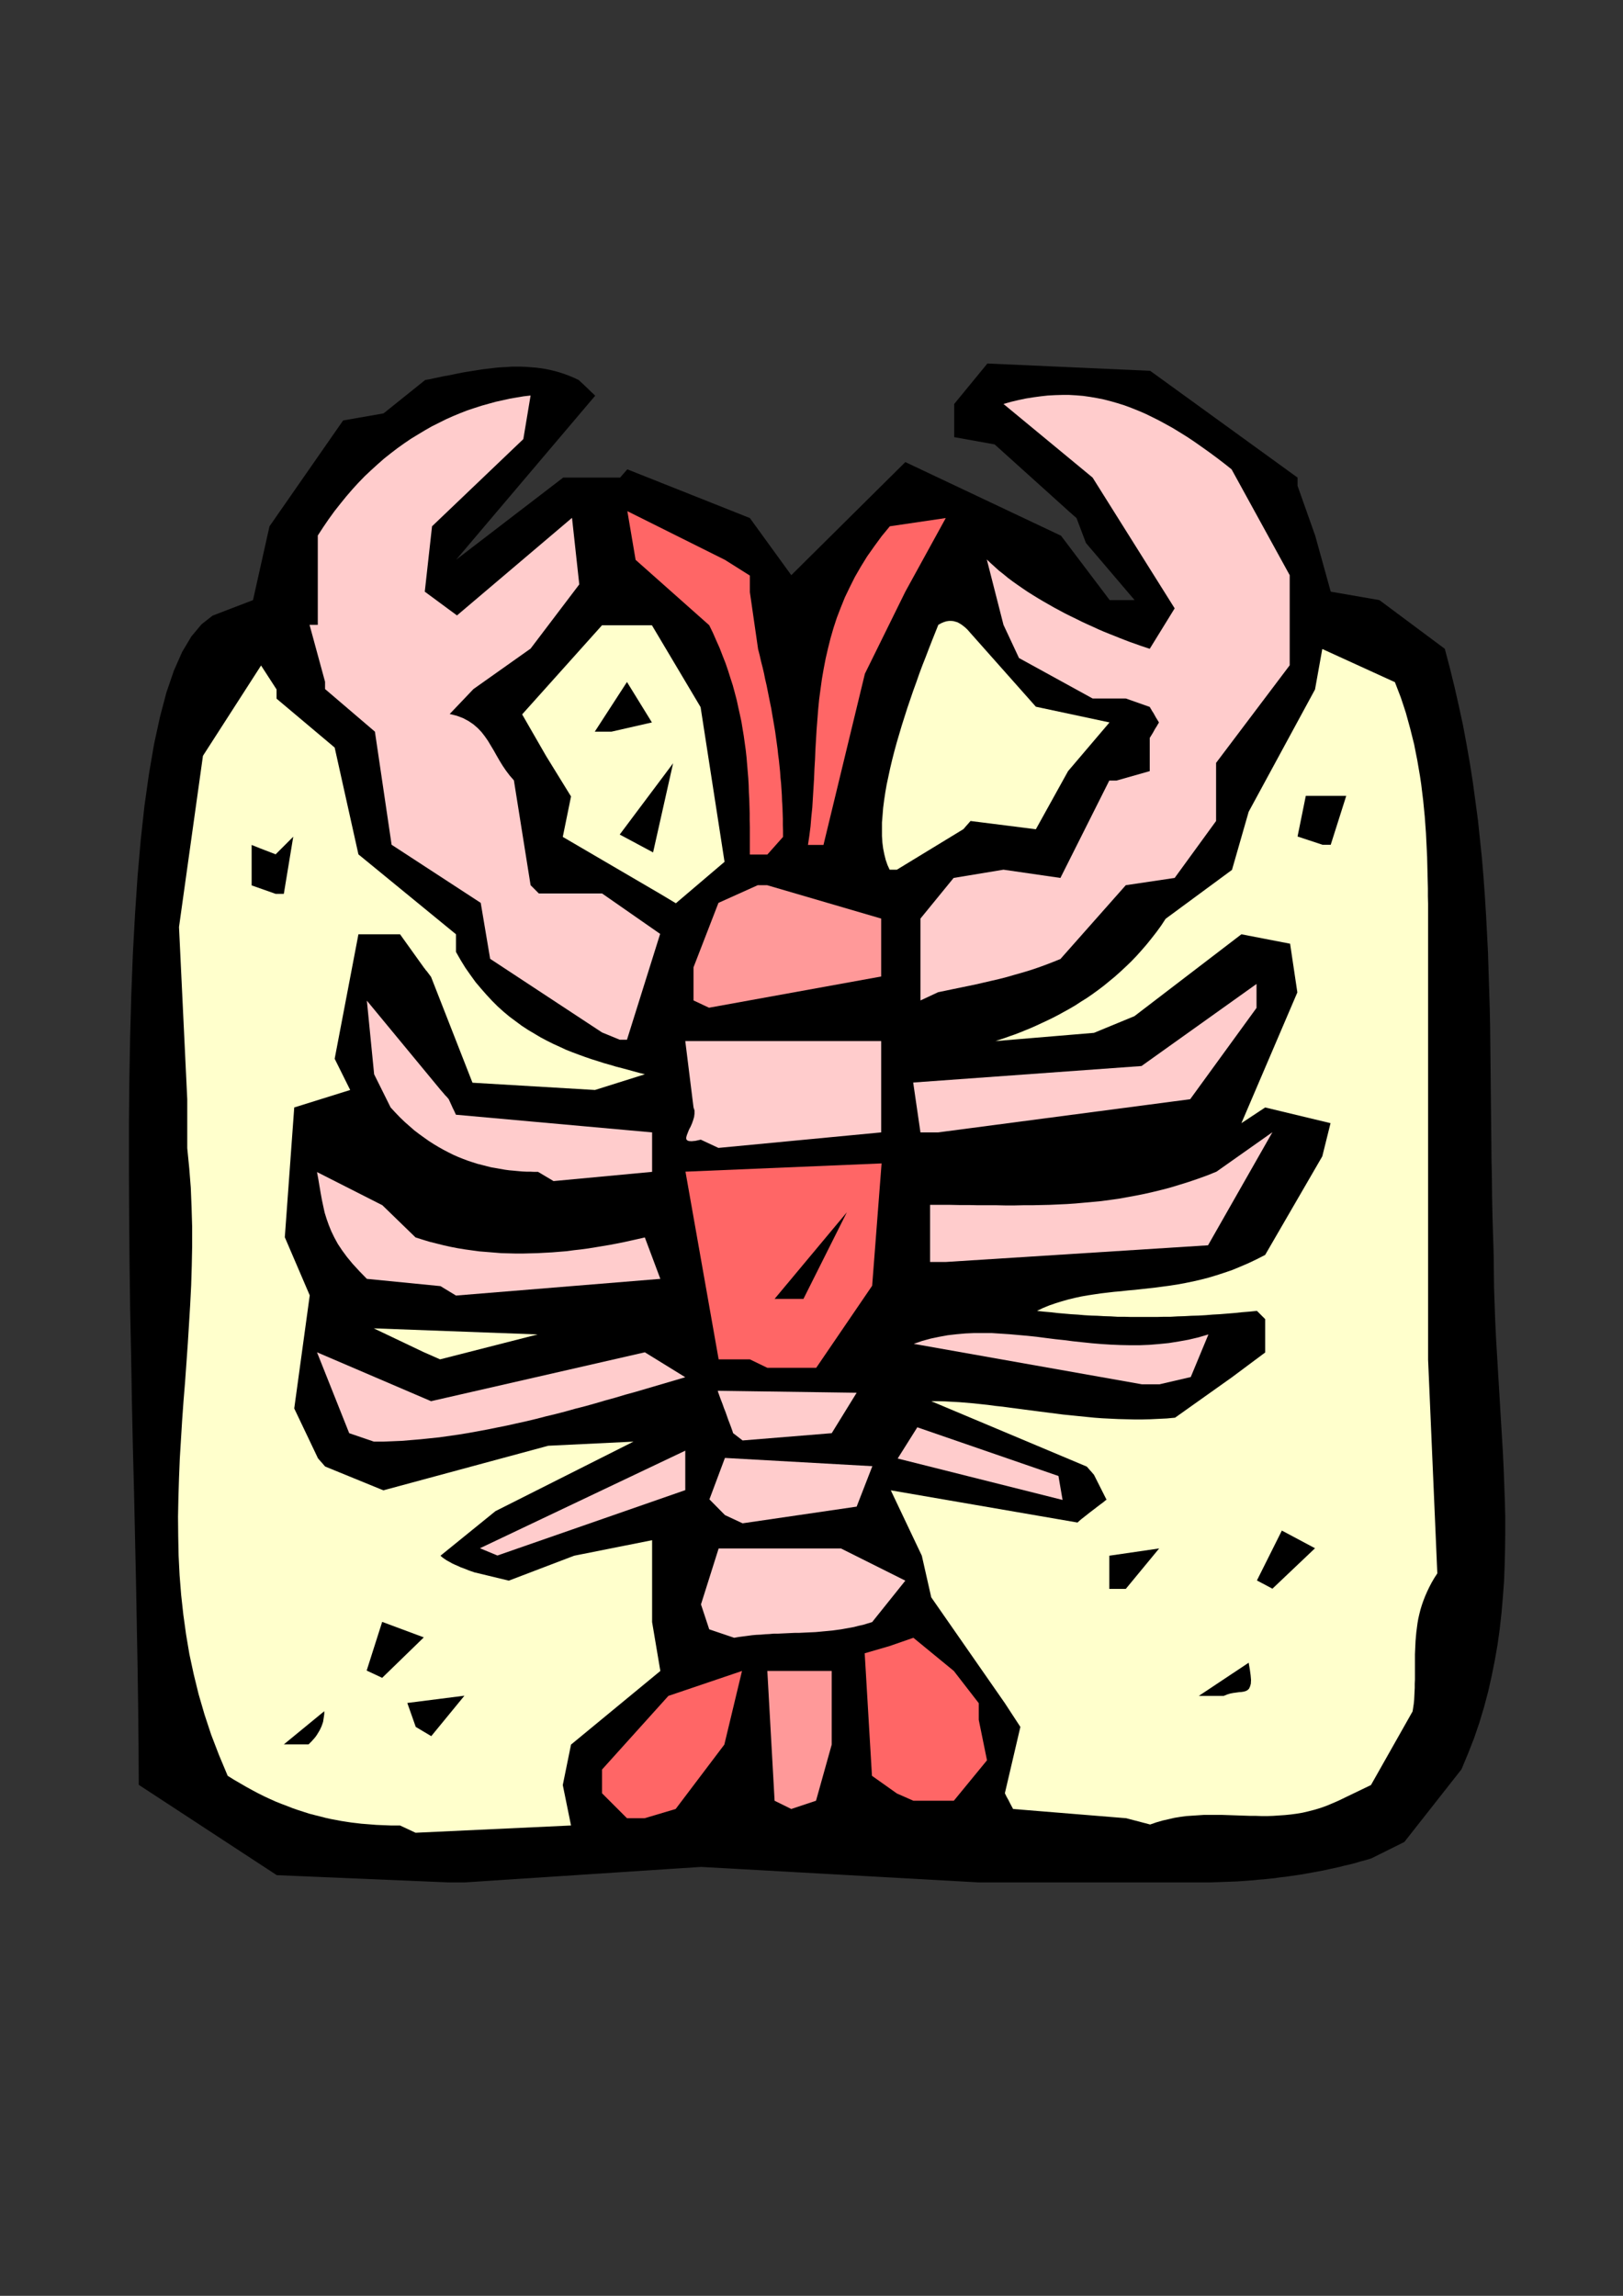 <?xml version="1.0" encoding="utf-8"?>
<!-- Created by UniConvertor 2.0rc4 (https://sk1project.net/) -->
<svg xmlns="http://www.w3.org/2000/svg" height="841.89pt" viewBox="0 0 595.276 841.89" width="595.276pt" version="1.1" xmlns:xlink="http://www.w3.org/1999/xlink" id="e66d3dcf-f610-11ea-a26c-dcc15c148e23">

<rect x="0" y="0" width="595.276" height="841.89" fill="#333333" stroke="none"/>

<g>
	<path style="fill:#000000;" d="M 164.654,690.297 L 101.51,687.633 50.894,654.513 50.822,640.689 50.678,626.289 50.462,611.313 50.174,595.905 49.886,580.065 49.526,563.865 49.166,547.305 48.734,530.601 48.374,513.681 48.086,496.689 47.726,479.697 47.51,462.705 47.366,445.785 47.294,429.009 47.294,412.449 47.438,396.177 47.726,380.265 48.158,364.785 48.734,349.737 49.526,335.193 50.462,321.297 51.614,308.049 52.982,295.521 54.638,283.785 56.51,272.841 58.67,262.905 61.046,253.905 63.782,245.913 66.806,239.073 70.19,233.385 73.934,228.921 77.966,225.753 92.798,220.065 98.846,192.993 125.846,154.185 140.678,151.593 155.942,139.353 157.598,139.065 159.254,138.705 160.982,138.345 162.638,137.985 164.366,137.697 166.094,137.337 167.822,136.977 169.622,136.617 171.35,136.329 173.15,136.041 174.95,135.753 176.75,135.465 178.55,135.249 180.35,135.033 182.15,134.817 183.95,134.673 185.75,134.601 187.55,134.457 189.35,134.457 191.15,134.457 192.95,134.529 194.75,134.673 196.55,134.817 198.35,135.033 200.15,135.321 201.878,135.681 203.678,136.113 205.406,136.617 207.134,137.193 208.862,137.841 210.59,138.561 212.246,139.353 214.262,141.225 215.774,142.665 216.782,143.673 217.574,144.393 218.006,144.825 218.222,145.041 218.294,145.113 218.294,145.113 167.318,205.233 206.558,175.137 227.438,175.137 228.302,174.129 228.95,173.409 229.454,172.833 229.742,172.473 229.958,172.257 230.03,172.185 230.102,172.113 230.102,172.113 275.03,189.969 290.222,210.921 332.054,169.449 389.15,196.449 407.006,220.065 416.15,220.065 398.294,199.113 394.838,189.969 393.83,189.105 393.11,188.457 392.534,187.953 392.174,187.665 391.958,187.449 391.886,187.377 391.814,187.305 391.814,187.305 364.814,162.969 349.982,160.305 349.982,148.137 362.15,133.305 421.838,135.969 475.91,175.137 475.91,176.145 475.91,176.865 475.91,177.441 475.91,177.801 475.91,178.017 475.91,178.089 475.91,178.161 475.91,178.161 482.39,196.449 488.078,216.969 505.934,220.065 529.91,237.921 531.782,244.977 533.51,252.033 535.094,259.017 536.606,266.001 537.902,272.985 539.126,279.969 540.206,286.881 541.142,293.793 542.078,300.777 542.798,307.689 543.518,314.529 544.094,321.441 544.598,328.353 545.03,335.265 545.39,342.105 545.75,349.017 545.966,355.929 546.182,362.769 546.398,369.681 546.542,376.593 546.614,383.505 546.686,390.345 546.758,397.257 546.83,404.241 546.902,411.153 546.974,418.065 547.046,425.049 547.19,432.033 547.262,439.017 547.406,446.001 547.622,453.057 547.838,460.113 547.91,466.233 547.982,472.353 548.198,478.473 548.414,484.521 548.702,490.569 549.062,496.617 549.422,502.665 549.782,508.713 550.142,514.689 550.502,520.737 550.862,526.641 551.222,532.617 551.51,538.593 551.726,544.497 551.942,550.401 552.086,556.305 552.086,562.209 552.014,568.113 551.87,573.945 551.654,579.777 551.222,585.609 550.718,591.441 550.07,597.273 549.278,603.033 548.27,608.793 547.118,614.553 545.822,620.313 544.31,626.001 542.582,631.761 540.638,637.449 538.406,643.137 536.03,648.825 515.078,675.465 502.91,681.513 500.966,682.089 499.022,682.593 497.15,683.169 495.206,683.673 493.262,684.105 491.318,684.609 489.374,685.041 487.358,685.473 485.414,685.905 483.47,686.265 481.526,686.625 479.51,686.985 477.566,687.345 475.622,687.633 473.606,687.921 471.662,688.209 469.646,688.425 467.702,688.713 465.686,688.929 463.67,689.145 461.726,689.289 459.71,689.505 457.766,689.649 455.75,689.793 453.734,689.937 451.718,690.009 449.774,690.081 447.758,690.153 445.742,690.225 443.726,690.297 441.782,690.297 439.766,690.297 359.126,690.297 257.102,684.609 170.414,690.297 164.654,690.297 Z" />
	<path style="fill:#ffffcc;" d="M 146.726,669.417 L 144.998,669.417 143.27,669.417 141.542,669.345 139.742,669.273 138.014,669.201 136.214,669.057 134.414,668.913 132.542,668.769 130.742,668.553 128.87,668.337 126.998,668.049 125.126,667.761 123.254,667.401 121.31,667.041 119.366,666.609 117.422,666.105 115.406,665.601 113.462,665.097 111.446,664.449 109.43,663.801 107.342,663.081 105.326,662.289 103.238,661.497 101.078,660.633 98.99,659.697 96.83,658.689 94.67,657.609 92.51,656.457 90.278,655.233 88.046,653.937 85.814,652.641 83.51,651.201 80.342,643.641 77.462,636.153 75.014,628.737 72.854,621.321 71.054,613.977 69.47,606.633 68.246,599.361 67.238,592.089 66.446,584.889 65.87,577.689 65.51,570.489 65.366,563.361 65.294,556.233 65.438,549.105 65.654,542.049 65.942,534.921 66.374,527.865 66.806,520.809 67.31,513.753 67.886,506.697 68.39,499.641 68.894,492.513 69.326,485.457 69.758,478.401 70.118,471.273 70.334,464.145 70.478,457.017 70.478,449.889 70.262,442.689 69.974,435.489 69.398,428.289 68.678,421.017 68.678,403.089 65.654,339.945 74.438,277.161 95.75,244.041 101.438,252.825 101.438,253.977 101.438,254.769 101.438,255.417 101.438,255.777 101.438,256.065 101.438,256.137 101.438,256.209 101.438,256.209 122.75,274.137 131.462,313.305 167.246,342.609 167.246,344.769 167.246,346.353 167.246,347.505 167.246,348.297 167.246,348.729 167.246,349.017 167.246,349.089 167.246,349.089 168.974,352.113 170.702,354.921 172.574,357.585 174.446,360.177 176.462,362.553 178.478,364.857 180.494,367.017 182.582,369.105 184.742,371.049 186.902,372.849 189.134,374.505 191.366,376.161 193.67,377.673 195.974,379.041 198.278,380.409 200.582,381.633 202.886,382.785 205.262,383.865 207.566,384.945 209.942,385.881 212.246,386.745 214.622,387.609 216.926,388.401 219.23,389.121 221.462,389.841 223.766,390.489 225.926,391.137 228.158,391.713 230.318,392.289 232.406,392.865 234.494,393.441 236.51,393.945 218.222,399.705 173.294,397.041 158.102,358.233 157.238,357.081 156.59,356.217 156.086,355.641 155.798,355.209 155.582,354.993 155.51,354.849 155.438,354.777 155.438,354.777 146.726,342.609 131.462,342.609 122.75,388.257 128.438,399.705 107.918,406.113 104.462,453.705 113.606,475.017 107.918,516.489 116.63,534.777 117.494,535.785 118.142,536.505 118.646,537.081 118.934,537.441 119.15,537.657 119.222,537.729 119.294,537.801 119.294,537.801 140.606,546.513 201.086,530.169 232.334,528.657 181.718,554.145 161.558,570.489 162.206,571.065 162.998,571.641 163.862,572.217 164.798,572.721 165.806,573.297 166.886,573.801 167.894,574.233 168.974,574.737 169.982,575.097 170.918,575.457 171.782,575.817 172.574,576.105 173.222,576.321 173.654,576.465 174.014,576.609 174.086,576.609 186.614,579.633 210.59,570.489 239.174,564.801 239.174,594.825 242.198,612.753 209.438,639.753 206.414,654.585 209.438,669.417 152.414,672.081 146.726,669.417 Z" />
	<path style="fill:#ff6666;" d="M 229.958,666.753 L 220.814,657.609 220.814,648.897 245.15,621.897 272.15,612.753 265.67,639.753 247.814,663.369 236.438,666.753 229.958,666.753 Z" />
	<path style="fill:#ffffcc;" d="M 413.054,666.753 L 371.582,663.369 370.574,661.497 369.854,660.057 369.278,659.049 368.918,658.329 368.702,657.897 368.63,657.681 368.558,657.609 368.558,657.609 374.246,633.273 368.558,624.561 341.558,585.753 338.102,570.489 326.726,546.513 395.198,558.321 396.494,557.169 398.15,555.873 399.878,554.505 401.678,553.137 403.262,551.913 404.63,550.905 405.494,550.185 405.854,549.969 401.246,540.825 400.382,539.817 399.734,539.097 399.23,538.521 398.942,538.161 398.726,537.945 398.654,537.873 398.582,537.801 398.582,537.801 341.558,513.825 344.078,513.825 346.67,513.897 349.262,514.041 351.854,514.185 354.446,514.401 357.038,514.617 359.702,514.905 362.366,515.193 365.03,515.553 367.766,515.841 370.43,516.201 373.166,516.561 375.902,516.921 378.71,517.281 381.446,517.641 384.254,518.001 387.062,518.361 389.87,518.721 392.75,519.009 395.558,519.297 398.438,519.585 401.318,519.873 404.198,520.089 407.15,520.233 410.102,520.377 412.982,520.449 416.006,520.521 418.958,520.521 421.91,520.449 424.934,520.305 427.958,520.161 430.982,519.873 451.862,505.041 464.03,495.969 464.03,483.729 463.022,482.721 462.302,482.001 461.726,481.425 461.366,481.065 461.15,480.849 461.078,480.777 461.006,480.705 461.006,480.705 458.198,480.993 455.462,481.209 452.726,481.497 450.062,481.713 447.398,481.929 444.734,482.073 442.142,482.289 439.55,482.433 436.958,482.505 434.438,482.649 431.918,482.721 429.398,482.865 426.95,482.865 424.43,482.937 421.982,482.937 419.534,482.937 417.086,482.937 414.71,482.937 412.262,482.865 409.814,482.865 407.438,482.721 404.99,482.649 402.542,482.505 400.166,482.433 397.718,482.289 395.27,482.073 392.822,481.929 390.374,481.713 387.854,481.497 385.406,481.209 382.886,480.993 380.366,480.705 382.598,479.625 384.902,478.689 387.206,477.897 389.51,477.177 391.814,476.529 394.19,475.953 396.494,475.449 398.942,475.017 401.318,474.657 403.766,474.297 406.214,474.009 408.662,473.721 411.182,473.505 413.702,473.217 416.222,473.001 418.814,472.713 421.406,472.425 423.998,472.137 426.662,471.777 429.326,471.417 432.062,470.985 434.798,470.481 437.606,469.905 440.414,469.257 443.222,468.537 446.102,467.673 448.982,466.737 451.934,465.729 454.886,464.505 457.91,463.209 460.934,461.769 464.03,460.185 484.982,424.041 488.006,411.873 464.03,406.113 455.318,411.873 475.838,363.921 473.174,346.065 455.318,342.609 416.078,372.633 401.246,378.753 365.102,381.777 366.83,381.201 368.558,380.625 370.358,379.977 372.23,379.329 374.102,378.609 376.046,377.817 377.99,377.025 379.934,376.161 381.95,375.225 383.966,374.289 386.054,373.281 388.142,372.201 390.23,371.049 392.318,369.897 394.406,368.673 396.494,367.305 398.582,366.009 400.67,364.569 402.758,363.057 404.846,361.473 406.862,359.817 408.878,358.161 410.894,356.361 412.91,354.489 414.854,352.617 416.798,350.601 418.67,348.513 420.542,346.353 422.342,344.121 424.142,341.817 425.87,339.441 427.526,336.921 451.862,318.993 457.982,297.681 482.318,252.825 484.982,237.993 511.622,250.161 512.702,252.969 513.782,255.777 514.718,258.585 515.654,261.465 516.446,264.345 517.238,267.225 517.958,270.105 518.678,272.985 519.254,275.937 519.83,278.817 520.334,281.769 520.838,284.721 521.27,287.673 521.63,290.625 521.99,293.577 522.278,296.529 522.566,299.481 522.782,302.433 522.998,305.385 523.142,308.337 523.286,311.217 523.43,314.169 523.502,317.049 523.574,320.001 523.646,322.881 523.718,325.761 523.718,328.569 523.79,331.449 523.79,334.257 523.79,337.065 523.79,339.873 523.79,342.609 523.79,498.633 527.174,576.969 526.094,578.625 525.086,580.353 524.222,582.009 523.43,583.665 522.71,585.321 522.062,586.977 521.486,588.633 520.982,590.289 520.55,592.017 520.19,593.601 519.902,595.257 519.686,596.913 519.47,598.569 519.326,600.153 519.182,601.809 519.11,603.393 519.038,604.977 518.966,606.633 518.966,608.217 518.966,609.729 518.966,611.313 518.966,612.897 518.966,614.409 518.966,615.921 518.894,617.433 518.894,618.945 518.822,620.385 518.75,621.897 518.678,623.337 518.534,624.777 518.318,626.217 518.102,627.585 502.838,654.585 491.03,660.273 488.726,661.281 486.494,662.217 484.262,663.009 482.102,663.657 479.87,664.233 477.71,664.737 475.55,665.097 473.39,665.385 471.23,665.601 469.07,665.745 466.982,665.889 464.894,665.961 462.734,665.961 460.646,665.889 458.558,665.889 456.47,665.817 454.31,665.745 452.222,665.673 450.134,665.601 447.974,665.529 445.886,665.529 443.798,665.529 441.638,665.529 439.478,665.673 437.318,665.817 435.158,665.961 432.998,666.249 430.766,666.609 428.606,667.113 426.374,667.617 424.142,668.265 421.838,669.057 413.054,666.753 Z" />
	<path style="fill:#ff9999;" d="M 284.102,660.345 L 284.102,660.345 284.102,660.345 284.102,660.345 284.102,660.345 281.438,612.753 305.054,612.753 305.054,639.753 299.294,660.345 290.222,663.369 284.102,660.345 Z" />
	<path style="fill:#ff6666;" d="M 328.958,657.681 L 319.814,651.201 317.15,606.273 326.294,603.609 335.006,600.585 349.838,612.753 358.982,624.561 358.982,626.577 358.982,628.089 358.982,629.169 358.982,629.889 358.982,630.393 358.982,630.609 358.982,630.681 358.982,630.681 362.006,645.513 349.838,660.345 335.006,660.345 328.958,657.681 Z" />
	<path style="fill:#000000;" d="M 104.102,639.681 L 104.102,639.681 104.102,639.681 104.102,639.681 104.102,639.681 118.934,627.513 118.934,628.521 118.79,629.529 118.646,630.465 118.502,631.401 118.214,632.265 117.926,633.057 117.566,633.849 117.206,634.569 116.774,635.289 116.342,636.009 115.91,636.657 115.406,637.305 114.83,637.953 114.326,638.529 113.75,639.105 113.174,639.681 104.102,639.681 Z" />
	<path style="fill:#000000;" d="M 152.486,633.273 L 149.39,624.489 170.342,621.825 158.174,636.657 152.486,633.273 Z" />
	<path style="fill:#000000;" d="M 439.694,621.897 L 439.694,621.897 439.694,621.897 439.694,621.897 439.694,621.897 457.982,609.729 458.414,612.249 458.702,614.337 458.846,616.065 458.774,617.433 458.486,618.441 458.126,619.233 457.622,619.737 456.974,620.097 456.254,620.313 455.39,620.457 454.454,620.529 453.446,620.673 452.366,620.817 451.214,621.033 450.062,621.393 448.838,621.897 439.694,621.897 Z" />
	<path style="fill:#000000;" d="M 134.486,612.609 L 134.486,612.609 134.486,612.609 134.486,612.609 134.486,612.609 140.174,594.753 155.438,600.441 140.174,615.273 134.486,612.609 Z" />
	<path style="fill:#ffcccc;" d="M 260.126,597.489 L 257.102,588.345 263.582,567.825 308.438,567.825 332.054,579.633 319.886,594.825 318.23,595.329 316.574,595.833 314.918,596.193 313.262,596.625 311.678,596.913 310.094,597.201 308.51,597.489 306.926,597.705 305.342,597.921 303.83,598.065 302.246,598.209 300.734,598.353 299.15,598.497 297.638,598.569 296.054,598.641 294.542,598.713 293.03,598.785 291.518,598.785 289.934,598.857 288.422,598.929 286.838,599.001 285.326,599.073 283.742,599.073 282.158,599.217 280.646,599.289 279.062,599.433 277.406,599.505 275.822,599.649 274.238,599.865 272.582,600.081 270.926,600.297 269.27,600.585 260.126,597.489 Z" />
	<path style="fill:#000000;" d="M 406.862,582.657 L 406.862,570.489 425.15,567.825 412.91,582.657 406.862,582.657 Z" />
	<path style="fill:#000000;" d="M 461.006,579.561 L 461.006,579.561 461.006,579.561 461.006,579.561 461.006,579.561 470.15,561.273 482.318,567.753 466.694,582.585 461.006,579.561 Z" />
	<path style="fill:#ffcccc;" d="M 176.03,567.753 L 176.03,567.753 176.03,567.753 176.03,567.753 176.03,567.753 251.342,531.969 251.342,546.441 182.438,570.417 176.03,567.753 Z" />
	<path style="fill:#ffcccc;" d="M 265.886,555.585 L 260.198,549.825 265.886,534.633 319.958,537.657 314.198,552.489 272.366,558.609 265.886,555.585 Z" />
	<path style="fill:#ffcccc;" d="M 389.726,550.041 L 329.246,534.849 336.446,523.401 388.214,541.257 389.726,550.041 Z" />
	<path style="fill:#ffcccc;" d="M 128.078,525.561 L 116.27,495.897 158.102,513.825 236.51,495.897 251.342,505.041 247.67,506.121 243.998,507.201 240.326,508.281 236.654,509.361 232.982,510.441 229.31,511.449 225.71,512.529 222.038,513.537 218.366,514.617 214.766,515.625 211.094,516.561 207.494,517.569 203.894,518.505 200.294,519.369 196.694,520.305 193.094,521.169 189.494,521.961 185.966,522.753 182.366,523.473 178.838,524.193 175.31,524.841 171.782,525.489 168.254,526.065 164.726,526.569 161.198,527.073 157.742,527.433 154.286,527.793 150.83,528.081 147.374,528.369 143.99,528.513 140.534,528.657 137.15,528.657 128.078,525.561 Z" />
	<path style="fill:#ffcccc;" d="M 268.91,525.561 L 268.838,525.417 268.694,524.913 268.406,524.121 268.046,523.113 267.614,521.961 267.11,520.665 266.606,519.225 266.102,517.785 265.526,516.345 265.022,514.905 264.518,513.609 264.086,512.457 263.726,511.449 263.438,510.657 263.294,510.153 263.222,510.009 314.198,510.729 305.054,525.561 272.366,528.225 268.91,525.561 Z" />
	<path style="fill:#ffcccc;" d="M 418.814,507.633 L 335.15,492.801 338.246,491.721 341.414,490.857 344.51,490.209 347.678,489.633 350.846,489.273 354.086,488.985 357.254,488.841 360.494,488.841 363.734,488.841 366.974,489.057 370.286,489.273 373.526,489.561 376.838,489.849 380.222,490.209 383.534,490.641 386.918,491.073 390.302,491.433 393.686,491.865 397.07,492.225 400.526,492.585 403.982,492.873 407.438,493.089 410.894,493.233 414.422,493.305 417.95,493.305 421.55,493.161 425.078,492.873 428.678,492.513 432.278,491.937 435.878,491.289 439.55,490.425 443.222,489.345 436.742,504.969 425.294,507.633 418.814,507.633 Z" />
	<path style="fill:#ff6666;" d="M 275.03,498.489 L 263.582,498.489 251.414,429.657 323.342,426.633 319.886,471.489 299.366,501.585 281.438,501.585 275.03,498.489 Z" />
	<path style="fill:#ffffcc;" d="M 155.366,495.825 L 137.078,487.113 197.198,489.345 161.414,498.489 155.366,495.825 Z" />
	<path style="fill:#ffcccc;" d="M 161.558,471.633 L 134.558,468.969 131.822,466.161 129.374,463.497 127.286,460.977 125.486,458.529 123.902,456.153 122.606,453.777 121.526,451.545 120.59,449.241 119.798,447.009 119.078,444.705 118.574,442.401 118.07,440.025 117.638,437.649 117.206,435.129 116.774,432.537 116.27,429.801 140.246,441.969 152.414,453.777 154.934,454.569 157.526,455.361 160.118,456.009 162.71,456.657 165.302,457.233 167.894,457.737 170.558,458.169 173.15,458.529 175.814,458.889 178.478,459.105 181.142,459.321 183.806,459.537 186.47,459.609 189.134,459.681 191.798,459.681 194.462,459.609 197.198,459.537 199.862,459.393 202.526,459.249 205.19,459.033 207.854,458.817 210.518,458.457 213.11,458.169 215.774,457.809 218.438,457.377 221.03,456.945 223.622,456.513 226.286,456.009 228.806,455.505 231.398,454.929 233.99,454.353 236.51,453.777 242.198,468.969 167.246,475.089 161.558,471.633 Z" />
	<path style="fill:#000000;" d="M 284.102,476.313 L 310.598,444.561 294.686,476.313 284.102,476.313 Z" />
	<path style="fill:#ffcccc;" d="M 341.126,462.777 L 341.126,441.825 344.726,441.825 348.326,441.825 351.782,441.897 355.31,441.897 358.694,441.969 362.078,441.969 365.462,441.969 368.774,442.041 372.086,442.041 375.326,441.969 378.566,441.969 381.806,441.897 384.974,441.825 388.142,441.681 391.31,441.537 394.478,441.321 397.646,441.033 400.814,440.745 403.91,440.457 407.078,440.025 410.246,439.593 413.414,439.017 416.582,438.441 419.822,437.793 422.99,437.073 426.23,436.281 429.47,435.417 432.782,434.409 436.022,433.401 439.406,432.249 442.79,431.025 446.174,429.657 466.694,415.185 443.078,456.657 346.886,462.777 341.126,462.777 Z" />
	<path style="fill:#ffcccc;" d="M 197.342,429.729 L 195.902,429.729 194.462,429.657 193.022,429.657 191.51,429.585 189.926,429.441 188.414,429.297 186.758,429.153 185.174,428.937 183.518,428.649 181.862,428.361 180.206,428.073 178.478,427.641 176.822,427.209 175.094,426.777 173.294,426.201 171.566,425.625 169.838,424.977 168.038,424.257 166.238,423.465 164.51,422.601 162.71,421.665 160.91,420.657 159.11,419.577 157.31,418.425 155.582,417.201 153.782,415.905 151.982,414.537 150.254,413.025 148.454,411.441 146.726,409.785 144.998,407.985 143.27,406.113 137.222,393.945 134.558,366.945 161.558,399.633 162.566,400.785 163.286,401.649 163.862,402.225 164.222,402.657 164.438,402.873 164.51,403.017 164.582,403.089 164.582,403.089 165.446,404.961 166.094,406.401 166.598,407.409 166.886,408.057 167.102,408.489 167.174,408.705 167.246,408.777 167.246,408.777 239.174,415.257 239.174,429.729 203.03,433.113 197.342,429.729 Z" />
	<path style="fill:#ffcccc;" d="M 257.03,417.921 L 255.086,418.353 253.646,418.497 252.638,418.425 251.99,418.137 251.702,417.705 251.702,417.057 251.918,416.265 252.278,415.329 252.71,414.249 253.286,413.169 253.79,412.017 254.222,410.793 254.582,409.569 254.726,408.417 254.726,407.193 254.366,406.113 251.342,381.777 323.198,381.777 323.198,415.257 263.51,420.945 257.03,417.921 Z" />
	<path style="fill:#ffcccc;" d="M 337.598,415.257 L 334.934,396.969 418.67,390.921 460.862,360.825 460.862,369.609 436.526,403.089 344.078,415.257 337.598,415.257 Z" />
	<path style="fill:#ffcccc;" d="M 220.814,378.609 L 179.774,351.609 176.318,331.089 143.63,309.777 137.51,268.305 119.222,252.681 119.222,251.817 119.222,251.169 119.222,250.665 119.222,250.377 119.222,250.161 119.222,250.089 119.222,250.017 119.222,250.017 113.534,229.137 114.542,229.137 115.262,229.137 115.838,229.137 116.198,229.137 116.414,229.137 116.486,229.137 116.558,229.137 116.558,229.137 116.558,196.377 118.574,193.281 120.59,190.329 122.678,187.449 124.838,184.713 126.998,182.049 129.23,179.457 131.462,177.009 133.766,174.633 136.142,172.401 138.518,170.241 140.894,168.153 143.342,166.209 145.79,164.337 148.31,162.537 150.758,160.881 153.35,159.297 155.87,157.785 158.39,156.345 160.982,155.049 163.574,153.753 166.166,152.601 168.758,151.521 171.35,150.513 173.942,149.649 176.606,148.785 179.198,148.065 181.79,147.345 184.382,146.769 186.974,146.193 189.494,145.761 192.086,145.329 194.606,145.041 191.942,161.025 158.462,192.993 155.798,216.969 167.606,225.681 209.798,189.897 212.462,214.305 194.606,237.849 173.654,252.681 164.942,261.825 167.534,262.473 169.838,263.337 171.854,264.417 173.654,265.641 175.238,267.009 176.606,268.449 177.83,270.033 178.982,271.689 180.062,273.489 181.142,275.289 182.15,277.089 183.23,278.961 184.382,280.833 185.606,282.633 186.974,284.433 188.486,286.161 194.606,324.609 195.614,325.617 196.334,326.337 196.91,326.913 197.27,327.273 197.486,327.489 197.558,327.561 197.63,327.633 197.63,327.633 220.814,327.633 242.126,342.465 229.958,381.273 227.294,381.273 220.814,378.609 Z" />
	<path style="fill:#ff9999;" d="M 254.366,366.873 L 254.366,354.705 263.51,331.089 277.91,324.609 279.062,324.609 279.926,324.609 280.502,324.609 280.934,324.609 281.15,324.609 281.294,324.609 281.366,324.609 281.366,324.609 323.198,336.849 323.198,358.089 260.054,369.537 254.366,366.873 Z" />
	<path style="fill:#ffcccc;" d="M 337.598,366.873 L 337.598,336.849 349.766,321.945 368.054,318.921 388.934,321.945 406.862,286.233 407.726,286.233 408.374,286.233 408.878,286.233 409.166,286.233 409.382,286.233 409.454,286.233 409.526,286.233 409.526,286.233 421.694,282.777 421.694,270.609 422.846,268.737 423.638,267.297 424.286,266.289 424.646,265.641 424.934,265.209 425.006,264.993 425.078,264.921 425.078,264.921 423.926,263.049 423.134,261.609 422.486,260.601 422.126,259.953 421.838,259.521 421.766,259.305 421.694,259.233 421.694,259.233 412.91,256.137 400.742,256.137 373.742,241.305 368.054,229.137 361.934,205.161 363.374,206.529 364.886,207.897 366.398,209.265 368.054,210.561 369.71,211.929 371.438,213.225 373.166,214.449 375.038,215.745 376.838,216.969 378.782,218.193 380.654,219.345 382.598,220.497 384.614,221.649 386.63,222.801 388.646,223.881 390.662,224.961 392.678,225.969 394.766,226.977 396.782,227.985 398.798,228.921 400.886,229.857 402.902,230.793 404.918,231.657 406.862,232.449 408.878,233.241 410.822,234.033 412.694,234.753 414.566,235.473 416.438,236.121 418.238,236.769 419.966,237.345 421.694,237.921 430.838,223.089 400.742,175.137 368.054,148.137 370.862,147.345 373.598,146.697 376.334,146.121 379.07,145.689 381.734,145.329 384.326,145.041 386.99,144.897 389.582,144.825 392.174,144.825 394.694,144.969 397.286,145.185 399.806,145.545 402.326,145.977 404.846,146.481 407.366,147.129 409.886,147.849 412.406,148.641 414.926,149.577 417.446,150.585 419.966,151.665 422.486,152.889 425.078,154.185 427.598,155.553 430.19,156.993 432.782,158.577 435.446,160.233 438.038,161.961 440.702,163.833 443.438,165.777 446.174,167.793 448.91,169.881 451.718,172.113 473.03,210.921 473.03,212.073 473.03,212.865 473.03,213.513 473.03,213.873 473.03,214.161 473.03,214.233 473.03,214.305 473.03,214.305 473.03,243.969 446.03,279.753 446.03,301.065 430.838,321.945 412.91,324.609 388.934,351.681 386.054,352.833 383.246,353.913 380.438,354.921 377.63,355.857 374.75,356.721 371.942,357.513 369.206,358.305 366.398,359.025 363.59,359.673 360.782,360.321 357.974,360.969 355.238,361.545 352.43,362.121 349.622,362.697 346.886,363.273 344.078,363.849 337.598,366.873 Z" />
	<path style="fill:#ffffcc;" d="M 242.126,327.777 L 206.414,306.897 209.438,292.065 200.294,277.233 191.51,261.969 220.814,229.281 239.102,229.281 256.958,259.305 265.742,316.041 247.886,331.233 242.126,327.777 Z" />
	<path style="fill:#000000;" d="M 92.294,324.681 L 92.294,309.849 95.174,311.001 97.406,311.865 98.918,312.441 99.998,312.873 100.646,313.089 100.934,313.233 101.078,313.305 101.078,313.305 103.238,311.145 104.822,309.561 105.974,308.409 106.766,307.617 107.198,307.185 107.486,306.897 107.558,306.825 107.558,306.825 104.102,327.777 103.094,327.777 102.374,327.777 101.798,327.777 101.438,327.777 101.222,327.777 101.15,327.777 101.078,327.777 101.078,327.777 92.294,324.681 Z" />
	<path style="fill:#ffffcc;" d="M 326.294,318.921 L 325.502,317.193 324.854,315.321 324.35,313.305 323.918,311.145 323.63,308.913 323.486,306.609 323.486,304.161 323.486,301.569 323.702,298.977 323.918,296.241 324.278,293.433 324.71,290.553 325.214,287.673 325.862,284.649 326.51,281.625 327.23,278.601 328.022,275.505 328.886,272.337 329.822,269.169 330.758,266.001 331.766,262.833 332.774,259.665 333.854,256.497 334.934,253.329 336.086,250.161 337.166,247.065 338.318,243.969 339.542,240.873 340.694,237.849 341.846,234.897 342.998,232.017 344.15,229.137 345.158,228.561 346.166,228.129 347.102,227.841 348.038,227.697 348.902,227.697 349.694,227.769 350.486,227.985 351.206,228.201 351.854,228.561 352.574,228.993 353.15,229.425 353.798,229.929 354.374,230.433 354.95,231.009 355.454,231.585 355.958,232.161 379.934,259.161 406.934,264.921 391.742,282.777 379.934,304.089 355.958,301.065 355.094,302.073 354.446,302.793 353.942,303.369 353.654,303.729 353.438,303.945 353.366,304.017 353.294,304.089 353.294,304.089 328.958,318.921 326.294,318.921 Z" />
	<path style="fill:#ff6666;" d="M 275.03,313.377 L 275.03,310.857 275.03,308.337 275.03,305.745 275.03,303.225 274.958,300.705 274.958,298.185 274.886,295.593 274.814,293.073 274.67,290.553 274.598,287.961 274.454,285.441 274.238,282.849 274.022,280.257 273.806,277.665 273.518,275.073 273.158,272.481 272.798,269.889 272.366,267.297 271.934,264.633 271.358,261.969 270.782,259.377 270.206,256.713 269.486,253.977 268.766,251.313 267.902,248.649 267.038,245.913 266.102,243.177 265.022,240.441 263.942,237.633 262.718,234.897 261.494,232.089 260.126,229.281 233.126,205.305 230.102,187.449 265.886,205.305 275.03,211.065 275.03,213.081 275.03,214.593 275.03,215.601 275.03,216.321 275.03,216.825 275.03,217.041 275.03,217.113 275.03,217.113 278.054,238.065 278.63,240.297 279.134,242.529 279.71,244.761 280.214,246.921 280.646,249.081 281.15,251.241 281.582,253.401 282.014,255.561 282.446,257.721 282.878,259.809 283.238,261.969 283.598,264.057 283.958,266.145 284.318,268.305 284.606,270.393 284.894,272.481 285.182,274.569 285.398,276.657 285.686,278.817 285.902,280.905 286.118,282.993 286.262,285.153 286.478,287.241 286.622,289.401 286.766,291.561 286.838,293.721 286.982,295.881 287.054,298.041 287.126,300.201 287.126,302.433 287.198,304.665 287.198,306.897 281.438,313.377 275.03,313.377 Z" />
	<path style="fill:#ff6666;" d="M 296.342,309.849 L 296.846,306.465 297.278,303.081 297.566,299.625 297.926,296.169 298.142,292.641 298.358,289.113 298.574,285.585 298.718,281.985 298.934,278.385 299.078,274.785 299.294,271.185 299.51,267.513 299.798,263.841 300.086,260.169 300.446,256.425 300.95,252.681 301.454,249.009 302.102,245.265 302.822,241.521 303.686,237.777 304.622,234.033 305.702,230.289 306.926,226.545 308.366,222.801 309.878,219.057 311.678,215.313 313.55,211.569 315.71,207.825 318.014,204.081 320.606,200.409 323.342,196.665 326.366,192.993 346.886,189.969 332.054,216.969 317.222,247.065 302.03,309.849 296.342,309.849 Z" />
	<path style="fill:#000000;" d="M 475.91,306.753 L 475.91,306.753 475.91,306.753 475.91,306.753 475.91,306.753 478.934,291.849 493.766,291.849 488.078,309.777 487.07,309.777 486.35,309.777 485.774,309.777 485.414,309.777 485.198,309.777 485.126,309.777 485.054,309.777 485.054,309.777 475.91,306.753 Z" />
	<path style="fill:#000000;" d="M 227.294,306.033 L 246.878,279.897 239.534,312.585 227.294,306.033 Z" />
	<path style="fill:#000000;" d="M 218.15,268.305 L 229.958,250.089 239.102,264.921 224.27,268.305 218.15,268.305 Z" />
</g>
</svg>
